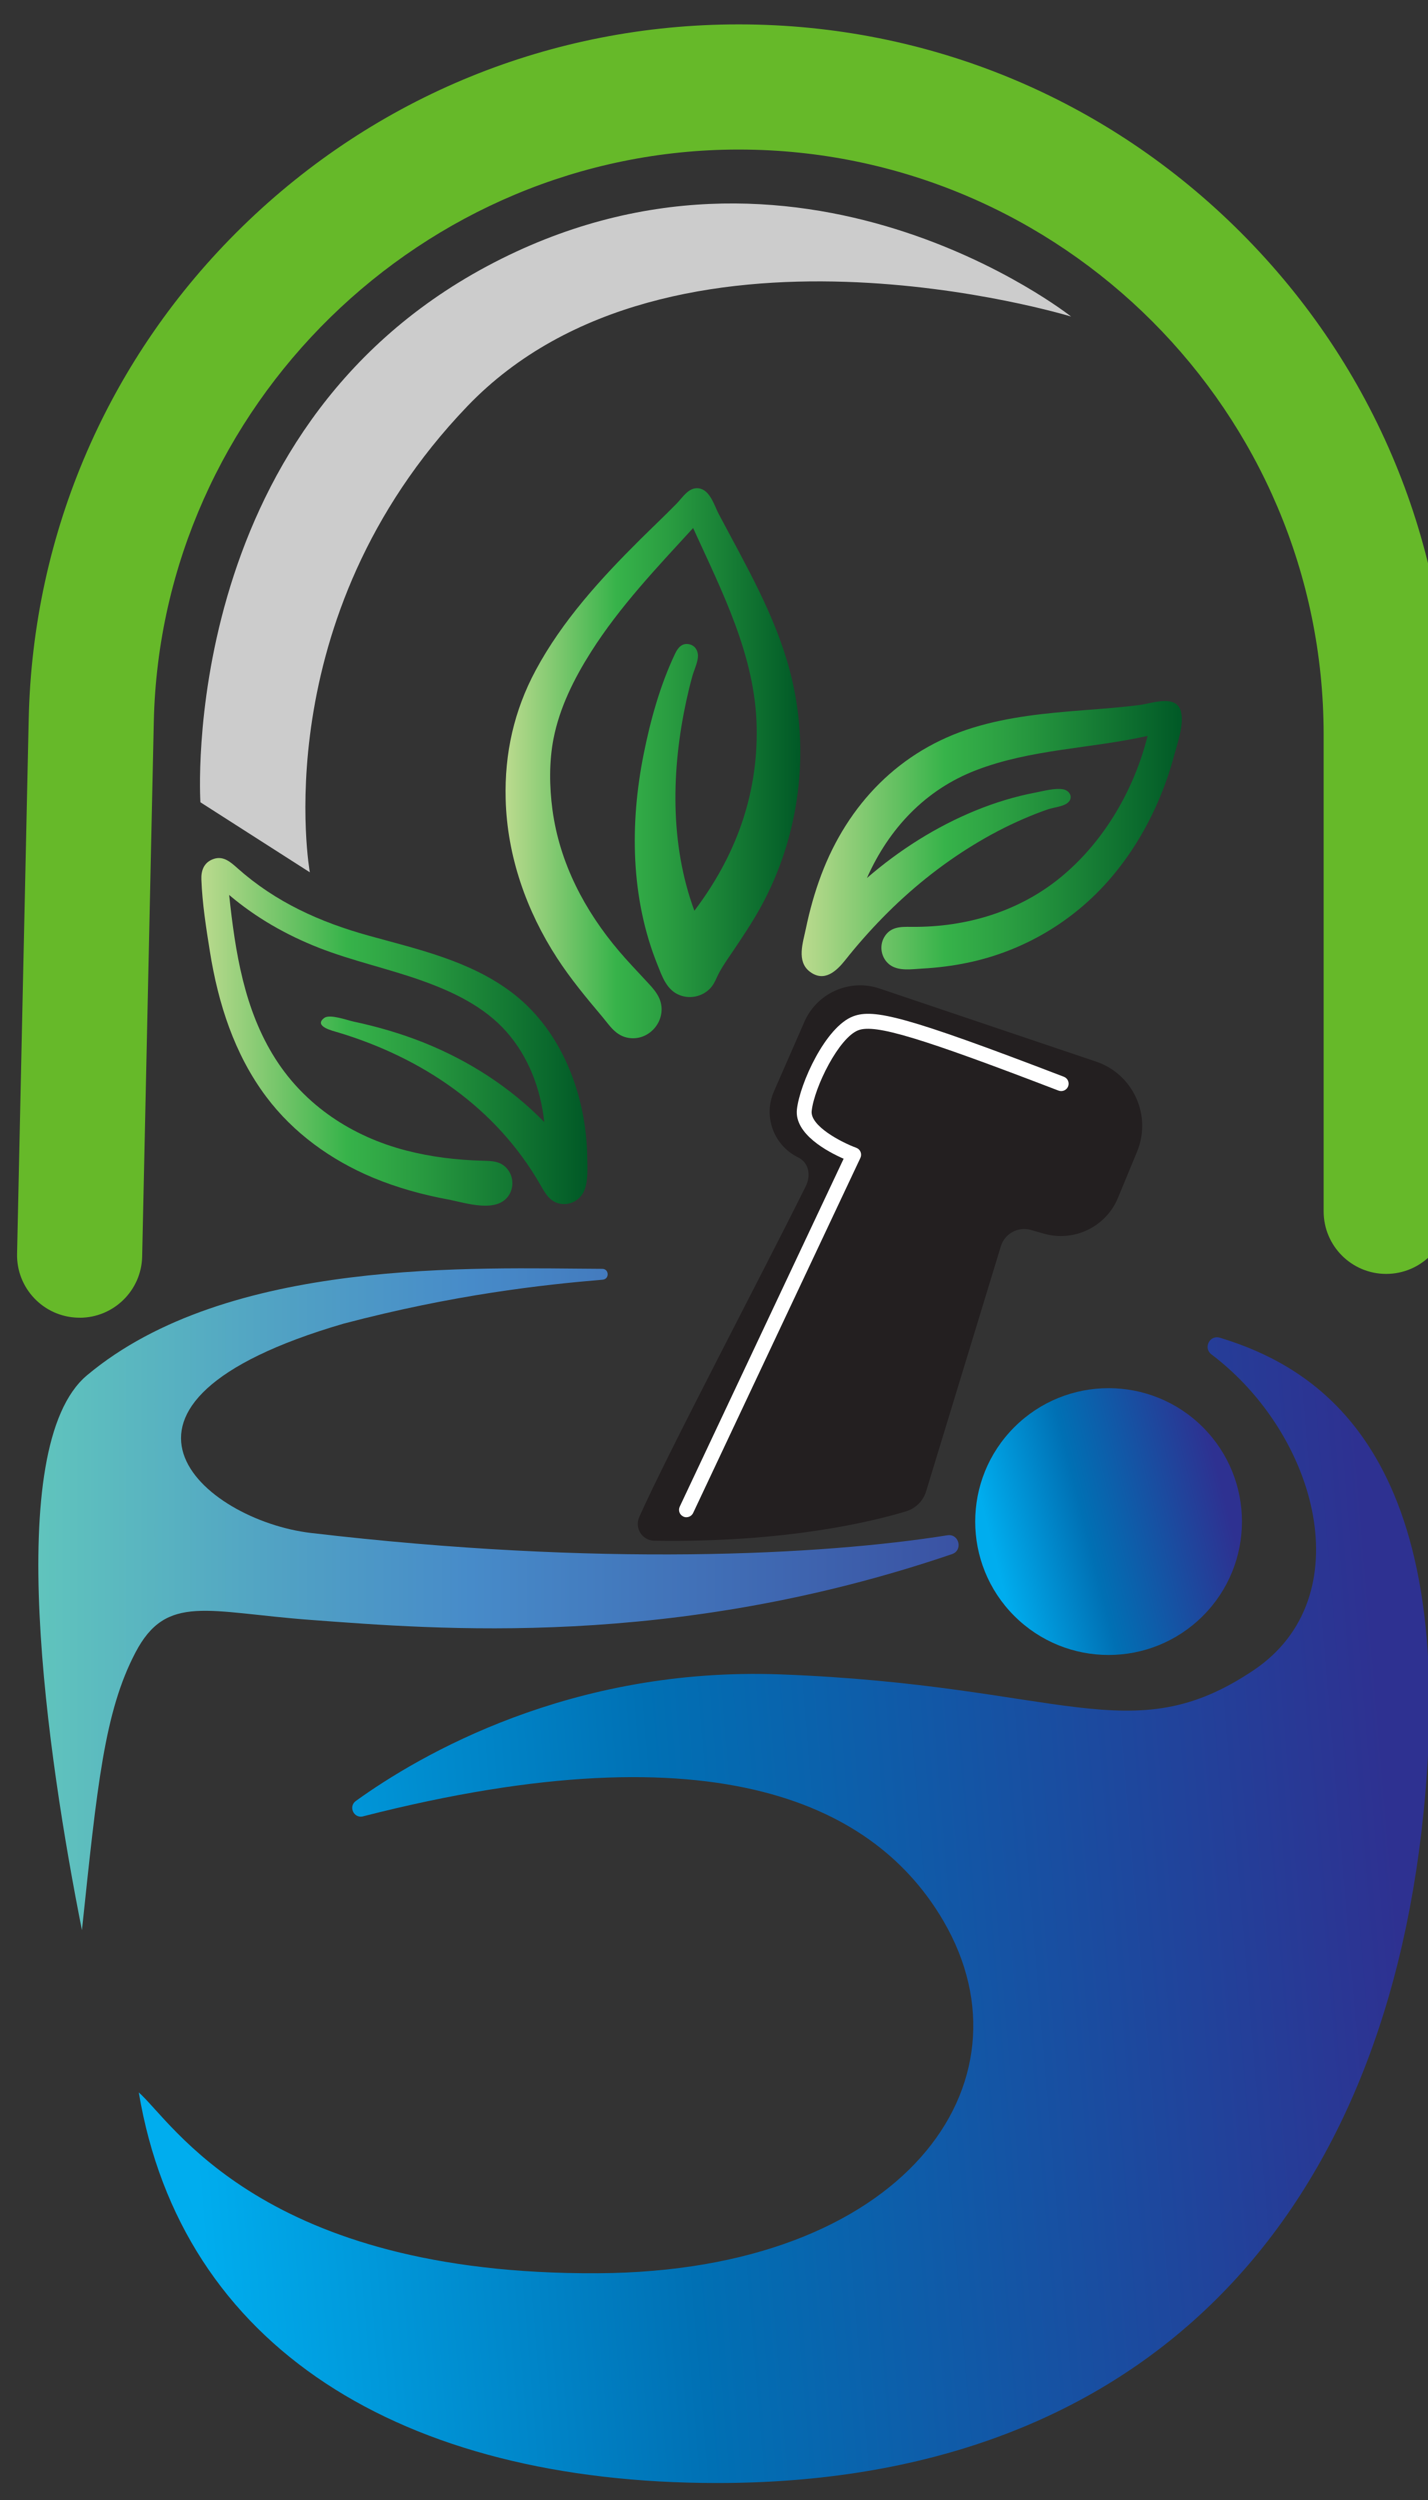 <?xml version="1.0" encoding="UTF-8"?> <svg xmlns="http://www.w3.org/2000/svg" width="60" height="105" viewBox="0 0 60 105" fill="none"><rect x="0" y="0" width="60" height="105" fill="#333333" stroke="none"/><g clip-path="url(#clip0_1_33)"><path d="M15.257 76.288C14.866 76.388 14.625 75.875 14.953 75.639C17.617 73.72 23.974 69.994 32.809 70.325C44.658 70.77 47.509 73.62 52.676 70.147C57.221 67.092 55.356 60.247 50.9 56.884C50.544 56.614 50.829 56.054 51.256 56.184C55.32 57.425 61.353 60.966 59.811 76.146C58.03 93.689 47.65 104.287 30.14 104.287C16.856 104.287 7.623 98.574 5.831 87.882C7.256 89.129 11.019 95.554 25.126 95.476C37.958 95.405 43.617 87.497 39.642 80.685C36.856 75.91 30.281 72.444 15.257 76.286V76.288Z" fill="url(#paint0_linear_1_33)"></path><path d="M50.542 67.868C52.73 65.68 52.73 62.132 50.542 59.944C48.353 57.756 44.805 57.756 42.616 59.944C40.428 62.132 40.428 65.68 42.616 67.868C44.805 70.056 48.353 70.056 50.542 67.868Z" fill="url(#paint1_linear_1_33)"></path><path d="M3.443 81.067C4.084 74.988 4.385 71.898 5.691 69.406C6.997 66.911 8.717 67.715 13.062 68.037C18.344 68.428 28.234 69.278 39.998 65.274C40.474 65.113 40.3 64.402 39.804 64.482C34.541 65.321 25.142 65.805 13.062 64.384C8.547 63.85 2.849 58.98 14.431 55.595C19.077 54.372 22.771 53.962 25.323 53.747C25.613 53.722 25.597 53.292 25.305 53.291C19.98 53.266 9.578 52.802 3.656 57.762C0.066 60.769 2.002 73.815 3.443 81.067Z" fill="url(#paint2_linear_1_33)"></path><path d="M26.858 63.716C28.115 60.911 31.925 53.708 33.855 49.823C34.078 49.374 33.993 48.846 33.547 48.617C33.534 48.612 33.522 48.605 33.511 48.599C32.501 48.089 32.062 46.88 32.517 45.843L33.775 42.969C34.287 41.722 35.68 41.087 36.956 41.518L46.053 44.587C47.615 45.114 48.406 46.853 47.774 48.375L46.973 50.311C46.469 51.529 45.13 52.175 43.862 51.814L43.316 51.658C42.778 51.504 42.215 51.81 42.052 52.345L38.911 62.64C38.789 63.039 38.477 63.351 38.079 63.473C36.679 63.898 33.04 64.799 27.489 64.71C26.984 64.702 26.653 64.179 26.859 63.718L26.858 63.716Z" fill="#231F20"></path><path d="M28.842 63.725C28.797 63.725 28.752 63.715 28.709 63.694C28.553 63.62 28.486 63.436 28.56 63.28L35.447 48.667C34.78 48.375 33.369 47.63 33.484 46.594C33.604 45.513 34.687 43.118 35.852 42.684C36.715 42.363 38.049 42.671 44.7 45.224C44.861 45.285 44.941 45.466 44.88 45.626C44.818 45.786 44.638 45.867 44.477 45.806C38.663 43.574 36.778 43.005 36.07 43.268C35.247 43.574 34.214 45.666 34.104 46.661C34.034 47.285 35.336 47.972 35.977 48.207C36.059 48.237 36.125 48.3 36.158 48.38C36.191 48.461 36.189 48.553 36.151 48.632L29.124 63.544C29.071 63.656 28.958 63.723 28.842 63.723V63.725Z" fill="white"></path><path d="M49.626 29.899C49.434 29.147 48.423 29.537 47.915 29.605C47.123 29.71 46.326 29.767 45.529 29.829C43.961 29.951 42.391 30.099 40.879 30.564C37.817 31.506 35.624 33.774 34.505 36.748C34.229 37.483 34.018 38.24 33.859 39.008C33.74 39.583 33.458 40.375 34.023 40.808C34.633 41.274 35.147 40.787 35.52 40.318C36.015 39.693 36.544 39.096 37.101 38.527C38.236 37.369 39.507 36.341 40.89 35.495C41.575 35.076 42.285 34.702 43.022 34.385C43.353 34.242 43.689 34.11 44.029 33.993C44.266 33.911 44.653 33.881 44.848 33.729C45.125 33.514 44.95 33.197 44.661 33.149C44.325 33.091 43.856 33.222 43.527 33.284C42.659 33.447 41.807 33.709 40.991 34.042C39.326 34.723 37.785 35.703 36.426 36.877C37.344 34.809 38.873 33.173 41.004 32.352C43.319 31.458 45.822 31.446 48.219 30.908C47.657 33.146 46.419 35.294 44.642 36.784C42.859 38.281 40.594 38.954 38.286 38.928C37.839 38.923 37.415 38.919 37.155 39.357C36.93 39.737 37.026 40.241 37.374 40.512C37.745 40.801 38.317 40.704 38.75 40.68C39.392 40.646 40.03 40.565 40.66 40.434C42.99 39.947 45.088 38.712 46.643 36.909C47.49 35.928 48.169 34.808 48.679 33.62C48.938 33.016 49.156 32.396 49.324 31.761C49.463 31.242 49.757 30.435 49.621 29.901L49.626 29.899Z" fill="url(#paint3_linear_1_33)"></path><path d="M30.213 21.618C30.015 21.245 29.839 20.564 29.347 20.508C28.932 20.46 28.679 20.898 28.429 21.153C27.93 21.661 27.413 22.149 26.907 22.65C25.242 24.303 23.623 26.074 22.507 28.154C21.598 29.845 21.196 31.65 21.246 33.562C21.307 35.948 22.116 38.255 23.412 40.246C23.972 41.107 24.623 41.893 25.285 42.678C25.615 43.069 25.871 43.515 26.431 43.595C27.334 43.723 28.058 42.791 27.71 41.949C27.589 41.656 27.35 41.415 27.137 41.185C26.758 40.773 26.369 40.372 26.008 39.945C24.563 38.244 23.513 36.244 23.213 34.014C23.082 33.039 23.069 31.993 23.257 31.025C23.512 29.721 24.122 28.501 24.829 27.386C26.039 25.476 27.602 23.836 29.123 22.177C30.339 24.85 31.742 27.551 31.794 30.556C31.845 33.424 30.895 35.982 29.176 38.251C28.14 35.45 28.211 32.311 28.838 29.427C28.913 29.083 28.995 28.741 29.09 28.403C29.16 28.152 29.293 27.878 29.323 27.621C29.351 27.368 29.228 27.114 28.956 27.058C28.645 26.995 28.477 27.217 28.36 27.465C27.734 28.785 27.329 30.251 27.044 31.678C26.458 34.605 26.498 37.732 27.628 40.528C27.812 40.988 27.989 41.515 28.463 41.754C28.938 41.992 29.528 41.874 29.875 41.473C30.04 41.281 30.113 41.038 30.235 40.819C30.407 40.508 30.615 40.216 30.814 39.923C31.209 39.337 31.601 38.75 31.945 38.131C33.608 35.133 34.068 31.499 33.188 28.181C32.572 25.844 31.338 23.74 30.217 21.621L30.213 21.618Z" fill="url(#paint4_linear_1_33)"></path><path d="M24.512 46.92C24.146 44.903 23.183 42.969 21.53 41.704C19.775 40.361 17.587 39.878 15.5 39.3C13.449 38.732 11.583 37.893 9.982 36.468C9.673 36.193 9.358 35.908 8.913 36.1C8.558 36.252 8.447 36.579 8.461 36.935C8.498 37.94 8.662 38.984 8.821 39.975C9.168 42.145 9.848 44.276 11.178 46.053C12.328 47.591 13.915 48.728 15.678 49.465C16.683 49.883 17.743 50.176 18.812 50.375C19.555 50.513 20.947 51.005 21.418 50.138C21.593 49.814 21.559 49.408 21.333 49.118C21.058 48.764 20.68 48.76 20.271 48.75C19.183 48.721 18.095 48.59 17.041 48.315C14.799 47.73 12.825 46.439 11.571 44.469C10.255 42.404 9.884 39.975 9.628 37.588C10.752 38.542 12.027 39.269 13.397 39.807C14.831 40.368 16.341 40.687 17.788 41.209C19.073 41.673 20.353 42.29 21.273 43.326C22.208 44.378 22.72 45.74 22.868 47.128C21.44 45.662 19.694 44.545 17.797 43.786C16.845 43.407 15.86 43.12 14.858 42.907C14.592 42.851 13.86 42.579 13.627 42.752C13.148 43.105 14.006 43.302 14.187 43.356C17.736 44.422 20.839 46.513 22.705 49.763C22.917 50.131 23.109 50.493 23.569 50.562C23.996 50.627 24.411 50.374 24.562 49.972C24.714 49.567 24.682 49.058 24.675 48.634C24.667 48.06 24.613 47.485 24.512 46.92Z" fill="url(#paint5_linear_1_33)"></path><path d="M3.346 55.343C3.326 55.343 3.307 55.343 3.287 55.343C1.835 55.311 0.685 54.109 0.717 52.658L1.206 30.204C1.377 22.353 4.564 15.006 10.182 9.518C15.79 4.04 23.194 1.024 31.033 1.024C31.047 1.024 31.06 1.024 31.074 1.024C39.036 1.035 46.519 4.143 52.145 9.776C57.771 15.408 60.87 22.894 60.87 30.854V50.877C60.87 52.328 59.694 53.504 58.242 53.504C56.791 53.504 55.615 52.328 55.615 50.877V30.854C55.615 17.323 44.603 6.299 31.068 6.281H31.035C17.77 6.281 6.751 17.057 6.462 30.32L5.973 52.775C5.942 54.206 4.771 55.345 3.347 55.345L3.346 55.343Z" fill="#66B929"></path><path d="M8.421 33.696C8.421 33.696 7.411 18.166 20.462 11.182C33.515 4.198 45.004 13.295 45.004 13.295C45.004 13.295 28.183 8.15 19.635 17.063C11.087 25.977 13.018 36.637 13.018 36.637L8.421 33.696Z" fill="#CCCCCC"></path></g><defs><linearGradient id="paint0_linear_1_33" x1="7.566" y1="83.086" x2="58.656" y2="78.78" gradientUnits="userSpaceOnUse"><stop stop-color="#00ADEE"></stop><stop offset="0.4" stop-color="#0070B4"></stop><stop offset="1" stop-color="#2E3191"></stop></linearGradient><linearGradient id="paint1_linear_1_33" x1="41.743" y1="65.121" x2="51.407" y2="62.691" gradientUnits="userSpaceOnUse"><stop stop-color="#00ADEE"></stop><stop offset="0.4" stop-color="#0070B4"></stop><stop offset="1" stop-color="#2E3191"></stop></linearGradient><linearGradient id="paint2_linear_1_33" x1="1.612" y1="67.167" x2="40.278" y2="67.167" gradientUnits="userSpaceOnUse"><stop stop-color="#60C4BD"></stop><stop offset="0.26" stop-color="#51A2C4"></stop><stop offset="0.47" stop-color="#478BC9"></stop><stop offset="1" stop-color="#3A52A3"></stop></linearGradient><linearGradient id="paint3_linear_1_33" x1="33.291" y1="35.22" x2="49.706" y2="35.22" gradientUnits="userSpaceOnUse"><stop stop-color="#C4DD93"></stop><stop offset="0.39" stop-color="#37B34A"></stop><stop offset="0.56" stop-color="#2A9D41"></stop><stop offset="0.91" stop-color="#09672C"></stop><stop offset="1" stop-color="#005826"></stop></linearGradient><linearGradient id="paint4_linear_1_33" x1="20.938" y1="32.055" x2="33.659" y2="32.055" gradientUnits="userSpaceOnUse"><stop stop-color="#C4DD93"></stop><stop offset="0.39" stop-color="#37B34A"></stop><stop offset="0.56" stop-color="#2A9D41"></stop><stop offset="0.91" stop-color="#09672C"></stop><stop offset="1" stop-color="#005826"></stop></linearGradient><linearGradient id="paint5_linear_1_33" x1="8.064" y1="43.339" x2="24.73" y2="43.339" gradientUnits="userSpaceOnUse"><stop stop-color="#C4DD93"></stop><stop offset="0.39" stop-color="#37B34A"></stop><stop offset="0.56" stop-color="#2A9D41"></stop><stop offset="0.91" stop-color="#09672C"></stop><stop offset="1" stop-color="#005826"></stop></linearGradient><linearGradient id="paint6_linear_1_33" x1="88.564" y1="22.56" x2="88.564" y2="61.571" gradientUnits="userSpaceOnUse"><stop stop-color="#00ADEE"></stop><stop offset="0.4" stop-color="#0070B4"></stop><stop offset="1" stop-color="#2E3191"></stop></linearGradient><linearGradient id="paint7_linear_1_33" x1="125.382" y1="31.198" x2="125.382" y2="61.905" gradientUnits="userSpaceOnUse"><stop stop-color="#00ADEE"></stop><stop offset="0.4" stop-color="#0070B4"></stop><stop offset="1" stop-color="#2E3191"></stop></linearGradient><linearGradient id="paint8_linear_1_33" x1="157.101" y1="31.087" x2="157.101" y2="61.961" gradientUnits="userSpaceOnUse"><stop stop-color="#00ADEE"></stop><stop offset="0.4" stop-color="#0070B4"></stop><stop offset="1" stop-color="#2E3191"></stop></linearGradient><linearGradient id="paint9_linear_1_33" x1="187.314" y1="31.532" x2="187.314" y2="61.571" gradientUnits="userSpaceOnUse"><stop stop-color="#00ADEE"></stop><stop offset="0.4" stop-color="#0070B4"></stop><stop offset="1" stop-color="#2E3191"></stop></linearGradient><linearGradient id="paint10_linear_1_33" x1="219.925" y1="31.198" x2="219.925" y2="61.905" gradientUnits="userSpaceOnUse"><stop stop-color="#00ADEE"></stop><stop offset="0.4" stop-color="#0070B4"></stop><stop offset="1" stop-color="#2E3191"></stop></linearGradient><linearGradient id="paint11_linear_1_33" x1="246.626" y1="20.219" x2="246.626" y2="61.571" gradientUnits="userSpaceOnUse"><stop stop-color="#00ADEE"></stop><stop offset="0.4" stop-color="#0070B4"></stop><stop offset="1" stop-color="#2E3191"></stop></linearGradient><linearGradient id="paint12_linear_1_33" x1="273.328" y1="20.219" x2="273.328" y2="61.961" gradientUnits="userSpaceOnUse"><stop stop-color="#00ADEE"></stop><stop offset="0.4" stop-color="#0070B4"></stop><stop offset="1" stop-color="#2E3191"></stop></linearGradient><linearGradient id="paint13_linear_1_33" x1="110.055" y1="69.378" x2="110.055" y2="91.185" gradientUnits="userSpaceOnUse"><stop stop-color="#83C441"></stop><stop offset="1" stop-color="#12AA4B"></stop></linearGradient><linearGradient id="paint14_linear_1_33" x1="130.809" y1="68.069" x2="130.809" y2="-4.163" gradientUnits="userSpaceOnUse"><stop stop-color="#83C441"></stop><stop offset="1" stop-color="#12AA4B"></stop></linearGradient><linearGradient id="paint15_linear_1_33" x1="149.972" y1="74.144" x2="149.972" y2="91.434" gradientUnits="userSpaceOnUse"><stop stop-color="#83C441"></stop><stop offset="1" stop-color="#12AA4B"></stop></linearGradient><linearGradient id="paint16_linear_1_33" x1="167.314" y1="74.144" x2="167.314" y2="-4.163" gradientUnits="userSpaceOnUse"><stop stop-color="#83C441"></stop><stop offset="1" stop-color="#12AA4B"></stop></linearGradient><linearGradient id="paint17_linear_1_33" x1="189.436" y1="74.144" x2="189.436" y2="-4.163" gradientUnits="userSpaceOnUse"><stop stop-color="#83C441"></stop><stop offset="1" stop-color="#12AA4B"></stop></linearGradient><linearGradient id="paint18_linear_1_33" x1="214.286" y1="74.144" x2="214.286" y2="91.434" gradientUnits="userSpaceOnUse"><stop stop-color="#83C441"></stop><stop offset="1" stop-color="#12AA4B"></stop></linearGradient><linearGradient id="paint19_linear_1_33" x1="232.952" y1="74.206" x2="232.952" y2="91.372" gradientUnits="userSpaceOnUse"><stop stop-color="#83C441"></stop><stop offset="1" stop-color="#12AA4B"></stop></linearGradient><linearGradient id="paint20_linear_1_33" x1="250.527" y1="74.394" x2="250.527" y2="97.477" gradientUnits="userSpaceOnUse"><stop stop-color="#83C441"></stop><stop offset="1" stop-color="#12AA4B"></stop></linearGradient><clipPath id="clip0_1_33"><rect width="290" height="104.219" fill="white" transform="translate(0 0.369)"></rect></clipPath></defs></svg> 